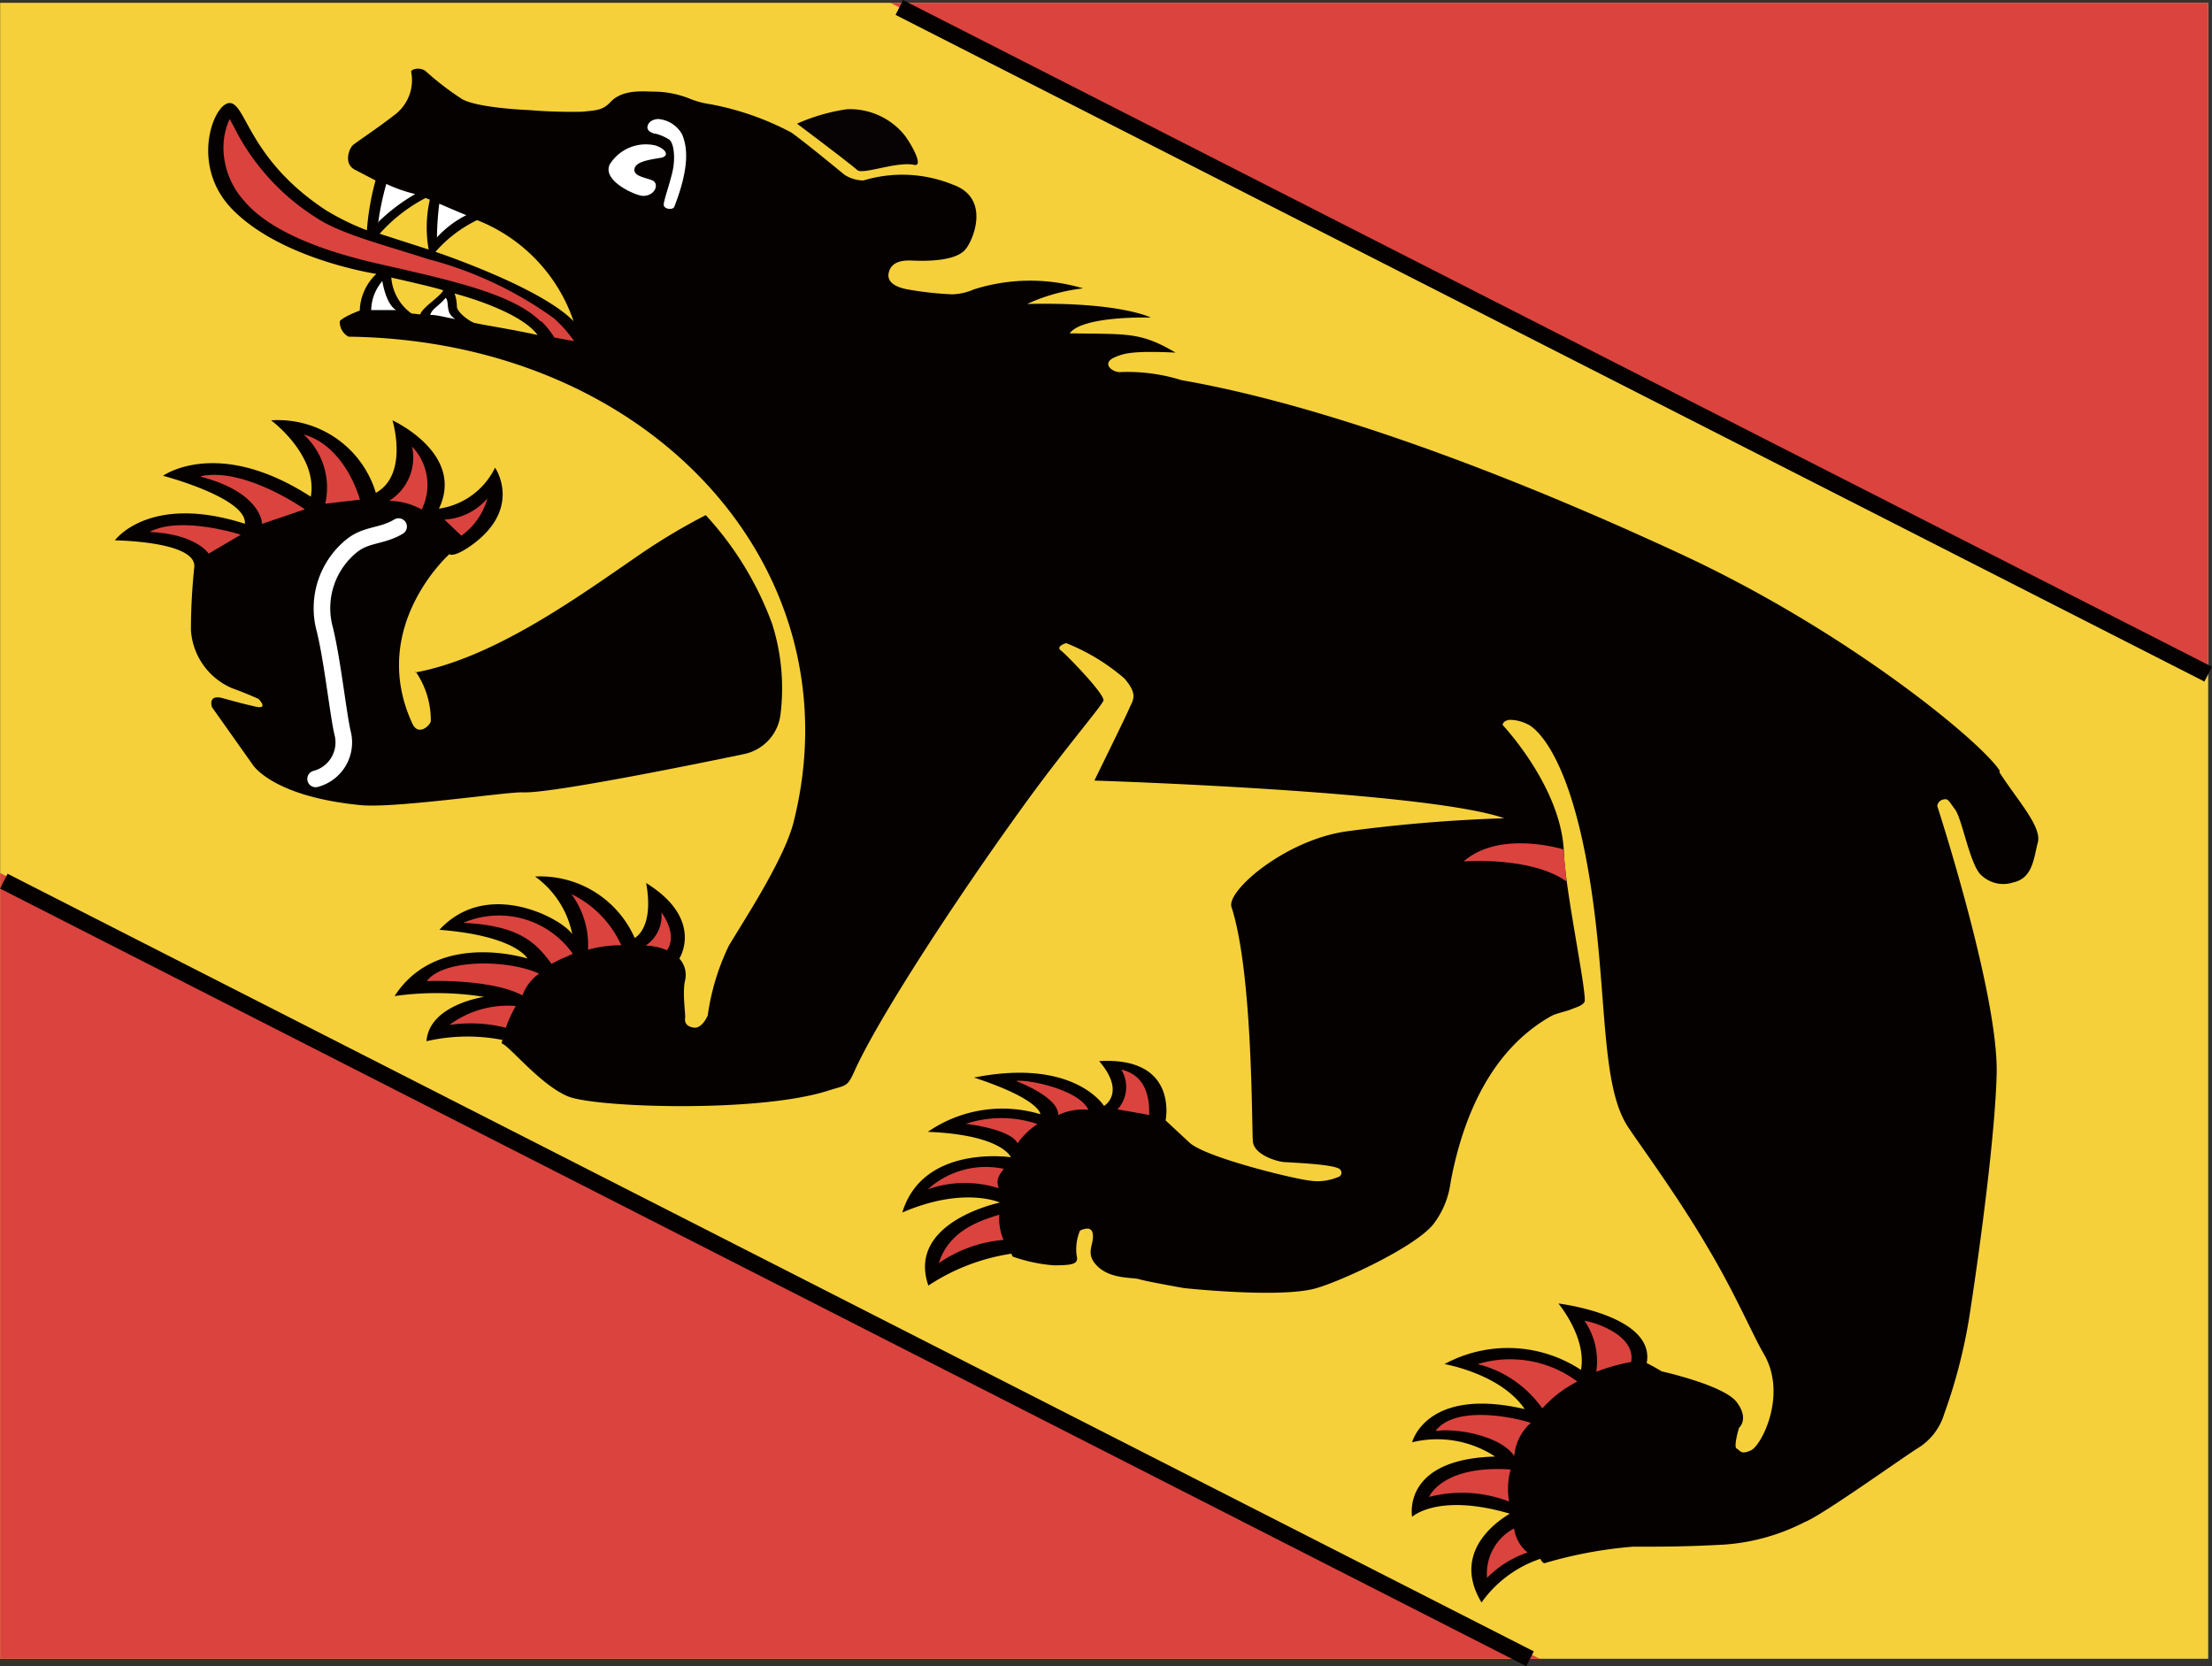 <svg id="圖層_1" data-name="圖層 1" xmlns="http://www.w3.org/2000/svg" viewBox="0 0 133.24 100.36"><rect x="0" y="0" width="133.24" height="100.36" fill="#333333" stroke="none"/><defs><style>.cls-1{fill:#f5d03b;}.cls-2{fill:#db433f;}.cls-3{fill:#050101;}.cls-4{fill:#070304;}.cls-5{fill:#fff;}.cls-6,.cls-7{fill:none;}.cls-6{stroke:#fff;stroke-linecap:round;stroke-linejoin:round;}.cls-7{stroke:#050101;stroke-miterlimit:4.18;}</style></defs><rect id="rect5" class="cls-1" x="0.01" y="0.17" width="133" height="99.75"/><polygon id="polygon11" class="cls-2" points="133.01 40.61 53.63 0.17 133.01 0.17 133.01 40.61"/><polygon id="polygon17" class="cls-2" points="0.01 52.59 92.74 99.92 0.01 99.92 0.01 52.59"/><path id="path21" class="cls-3" d="M120.45,46.27c-1-1.64-9.06-8.37-19.29-13.1-4.5-2.08-18.43-8.42-30-10.44a10.92,10.92,0,0,0-3.62-.49c-.53.07-1.29-.54-.35-.91.51-.21,1-.38,3.61-.26-2.14-1.26-2.88-1.1-6.38-1.16.8-1.08,4.89-.95,4.89-.95s-1.84-.95-7.45-.82a11.11,11.11,0,0,1,3.37-.94,11.2,11.2,0,0,0-6.57.06,3.54,3.54,0,0,1-1.32.3,20.32,20.32,0,0,1-2.64-.29c-.27-.05-1.34-.24-1.18-1s1-.74,1.21-.75,2.74.22,3.44-.7c.49-.62,1.46-3.08-.79-3.87A8.08,8.08,0,0,0,52,10.7a2.14,2.14,0,0,1-1.14-.34s-2.42-2-3.21-2.55a17,17,0,0,0-4.86-1.7,5.32,5.32,0,0,1-1.19-.31,5.85,5.85,0,0,0-2.21-.45c-.59,0-1.88-.17-2.62.62-.47.5-.81.5-1.71.59a30.81,30.81,0,0,1-3.22-.1s-3-.11-4-.65a17,17,0,0,1-2.15-1.64c-.36-.36-1-.16-.93,0a2.61,2.61,0,0,1-1,2.58c-1.08.84-2.29,1.63-2.51,1.82s-.59,1.11.11,1.48l1.25.65a15.83,15.83,0,0,0-.52,3,14.66,14.66,0,0,1-2.52-1.24c-4.52-3-4.74-6.27-5.69-6.42s-2.49,3.6,0,6.29c2.91,3.11,8.78,4,8.78,4a3.16,3.16,0,0,0-1,2.21c-1,.37-1.2.63-1.2.63a1,1,0,0,0,.52.94c18.22.24,30.66,14,26.81,29.25-.56,2.22-2.95,5.85-3.9,7.44A14.18,14.18,0,0,0,42.62,61s-.33.81-.85.73-.54-.4-.51-.6-.18-1.52,0-2.26a1.46,1.46,0,0,0-.35-1.3s1.53-2.36-2-4.55c.5,2.74-.69,3.31-.69,3.31a6.22,6.22,0,0,0-6-3.7,5.62,5.62,0,0,1,2.24,3.48c-.54-.89-5.09-3.43-8-.27,4.6.36,5.3,1.73,5.3,1.73s-5.42-1.74-8,2.26a18.14,18.14,0,0,1,5.39.05s-3.31.47-3.47,2.67a11,11,0,0,1,4.61-.07s-.09,0-.07.21c.44.12,2.34,2.52,4,3.19s11.49,1,15.68-.36c1.07-.34,1.12-.19,1.56-1.17,1.45-3.22,6.13-10.37,10-15.73,2.57-3.59,5-6.38,5-6.61,0-.45-2.24-2.75-2.57-3s.32-.44.32-.44a12.33,12.33,0,0,1,3.51,2.13c.86,1,.5,1.31.28,1.83s-2.09,4.32-2.09,4.32,20,.63,24.69,2.27a93.24,93.24,0,0,0-9.43.78c-3.72.49-7.33,3.6-7,4.57,1.3,4,1.21,13.38,1.29,14.14s1.38,1.18,1.88,1.22,3.16.13,3.38.46a.27.27,0,0,1-.15.45,3.14,3.14,0,0,1-1.67.21c-1-.11-6.3-1.4-7.26-2.29s-1.44-1.34-1.44-1.34.8-3.85-4-3.57c1.64,1.92.29,2.7.29,2.7s-1.78-2.91-7.83-1.71c4,1.31,4,2.21,4,2.21a7.9,7.9,0,0,0-6.78,1.06c4.48.18,5,1.53,5,1.53s-5.29-.8-6.54,3.33c3.7-1.6,5.88-.6,5.88-.6s-5.64,1.16-4.31,5a12.43,12.43,0,0,1,5-1.92l.07.17a9.49,9.49,0,0,0,2.49.53c1.2,0,1.5-.09,1.37-.6A2.89,2.89,0,0,1,65,74.07c0-.19.45-.23.45-.23a.31.31,0,0,1,.35.26c.16.67-.52,1.2.29,2s2.12.66,2.53.79,2.68.53,2.68.53,5.88.64,8,0c1.46-.42,5.79-2.39,7-3.81a5.26,5.26,0,0,0,1.07-2.58c.71-3.8,2.37-7.93,6.07-10,.29-.16.88-.27,1.19-.4s.66-.2.81-.46c.13-.6-1.18-6.8-1.25-9-.14-3.92-3.69-7.67-3.69-7.67s0-.26.43-.31a2.4,2.4,0,0,1,1.06.26s2.13.76,3.52,8S96.25,64.85,98,67.63c.52.83,3,4.16,4.88,7.39,1.6,2.67,2.71,5.28,3.36,6.38,1.42,2.44-.14,5.49-.77,5.79s-.66,0-.87-.1.14-1.25.14-1.25.63-.53-.14-1.55-4.51-1.85-4.51-1.85-.55-.33-.91-.5c.54-2.89-5.32-3.59-5.32-3.59s1.72,2.05,1.36,4A8,8,0,0,0,87,82s3.39.58,4.83,2.71c-5.94-1.37-6.78,2-6.78,2a6.37,6.37,0,0,1,5,.86c-5.67.15-5,3.63-5,3.63s1.56-1.46,5.88-.19c-.1.09-3.72,2-1.7,5.35a7.12,7.12,0,0,1,3.54-2.63A.57.57,0,0,0,93,94a26.17,26.17,0,0,1,5.34-1c1.78,0,3.25,0,5.56-.13a12.52,12.52,0,0,0,4.79-1.35c1.11-.44,5.81-3.83,6.92-4.52A3.66,3.66,0,0,0,117.1,85a32.26,32.26,0,0,0,1.6-6.42c.61-4,1.48-10.58,1.56-14.11.09-4.82-3.58-16.09-3.58-16.09A.46.46,0,0,1,117,48c.34-.08.32,0,.76.6s.91,3.48,1.63,4a1.91,1.91,0,0,0,1.85.39c1.2-.25,1.25-1.47,1.5-2.42s-1.27-2.58-2.32-4.23M25.6,11.75a2.6,2.6,0,0,1,.28.11,7.6,7.6,0,0,0-.07,3l-2.95-.95a9.65,9.65,0,0,1,2.74-2.14m-.3,7-.53-.06a2.94,2.94,0,0,1-1.21-2.16s2.68.6,3.13.77c-.24.43-1.23,1-1.39,1.45m3.29.52c-.33-.1-1.07-.65-1.08-1a2.33,2.33,0,0,0-.14-.78s3.91,1,5,2.5c-1.58-.35-3.42-.63-3.75-.72M26.22,15a7.86,7.86,0,0,1,2.51-1.91,10,10,0,0,1,5.81,6.09c-2-2.07-8.32-4.18-8.32-4.18" transform="translate(0.01 0.17)"/><path id="path23" class="cls-3" d="M25,40.34c4.84-.89,10-4.69,13.59-7.15a37.19,37.19,0,0,1,3.91-2.33,19.61,19.61,0,0,1,4,6.55,12.8,12.8,0,0,1,.51,5.4,2.78,2.78,0,0,1-2.14,2.43s-11.45,2.41-13.38,2.32c-.9-.05-7.87,1-9.87.76-5.25-.53-6.41-2.43-6.41-2.43l-2.45-3.46s-.29-.8.66-.54,1.08.3,1.94.5.2-.46.2-.46-.84-.38-1.58-.64a4.09,4.09,0,0,1-2.49-3.51,36.87,36.87,0,0,1,.2-3.76c.21-1.59-4.78-1.64-4.78-1.64s2.06-2.85,7.83-1c.14-1.56-4.93-2.89-4.93-2.89s3.29-2.37,8.9,1.26c.44-2.51-2.39-4.6-2.39-4.6a6.16,6.16,0,0,1,6.31,4.37c2-1.12,1-4.37,1-4.37s4.39,2,2.8,5.32A4.46,4.46,0,0,0,29.81,28s1.67,2.41-1.37,4.64c-1.15.83-1.38.57-1.38.57s-4.91,4.37-2.24,10.19c.34.76,1,.22,1.12-.11a5.16,5.16,0,0,0-.91-3" transform="translate(0.01 0.17)"/><path id="path25" class="cls-4" d="M48,7.28s3.3,2.48,3.62,2.79,2.37-.53,3.43-.31c.65.14-.27-1.44-.66-1.89A4.24,4.24,0,0,0,51,6.41a11.37,11.37,0,0,0-3,.87" transform="translate(0.01 0.17)"/><path id="path27" class="cls-2" d="M32.57,19.21c-1.67-1.69-5.44-2.5-9.78-3.49-3.13-.71-6.51-1.88-8.12-3.82a4.85,4.85,0,0,1-1.22-3.08A4.22,4.22,0,0,1,13.82,7l.23.41A13.71,13.71,0,0,0,19,12.92c1.47,1,4.16,1.67,6.78,2.52A22.75,22.75,0,0,1,33.35,19a7.39,7.39,0,0,1,1.22,1.38l-1.19-.22a4.89,4.89,0,0,0-.81-1" transform="translate(0.01 0.17)"/><path id="path29" class="cls-5" d="M22.35,18.51c.46,0,1,0,1.5,0-.63-.37-.83-1.75-.83-1.75a2.77,2.77,0,0,0-.67,1.71" transform="translate(0.01 0.17)"/><path id="path31" class="cls-5" d="M25.91,18.8c.44,0,.77.12,1.51.25-.65-.37-.33-1-.58-1.28-.5.57-.78.62-.93,1" transform="translate(0.01 0.17)"/><path id="path33" class="cls-5" d="M26.31,14.13a6.12,6.12,0,0,1,1.77-1.34c-.32-.12-1.63-.69-1.63-.69a18.15,18.15,0,0,0-.14,2" transform="translate(0.01 0.17)"/><path id="path35" class="cls-5" d="M22.73,13.25A11.2,11.2,0,0,1,25,11.52a8.93,8.93,0,0,1-1.74-.61,16.73,16.73,0,0,0-.49,2.34" transform="translate(0.01 0.17)"/><path id="path37" class="cls-2" d="M88.18,51.72s4-.32,6.16,1.2c0-.29-.19-1.93-.19-1.93s-3.83-1.18-6,.73" transform="translate(0.01 0.17)"/><path id="path39" class="cls-5" d="M39.65,7a1.82,1.82,0,0,1,1.43.93c.33.8.44,2-.47,4.35-.08.22-.64.16-.64-.12s.43-1.45.56-2.15.06-1.55-.23-1.77a2.84,2.84,0,0,0-.79-.35c-.1,0-.64-.12-.5-.51s.64-.38.64-.38" transform="translate(0.01 0.17)"/><path id="path41" class="cls-5" d="M39.79,9.34c.55-.11.33-.54-.33-.75a2.56,2.56,0,0,0-2.74,1.14c-.49,1,1.59,1.9,2,1.9.76,0,1-.76.55-.94s-1.15-.25-1.06-.7,1-.55,1.55-.65" transform="translate(0.01 0.17)"/><path id="path43" class="cls-2" d="M26.76,31.13a3.68,3.68,0,0,0,2.59-1.28,4.12,4.12,0,0,1-1.57,2.25Z" transform="translate(0.01 0.17)"/><path id="path45" class="cls-2" d="M9,31.87c1.89-1,5.49.17,5.49.17l-1.93,1.14S11.82,32,9,31.87" transform="translate(0.01 0.17)"/><path id="path47" class="cls-2" d="M12.1,28.51c2.67-.54,6.25,2,6.25,2l-2.59.88c.05-.16-.18-1.93-3.66-2.84" transform="translate(0.01 0.17)"/><path id="path49" class="cls-2" d="M18.28,26c2.56.73,3.39,3.93,3.39,3.93l-2.09.24A4.34,4.34,0,0,0,18.28,26" transform="translate(0.01 0.17)"/><path id="path51" class="cls-2" d="M23.43,30a3.07,3.07,0,0,0,1.38-3.27,3.33,3.33,0,0,1,.58,3.79,4.13,4.13,0,0,0-2-.52" transform="translate(0.01 0.17)"/><path id="path53" class="cls-2" d="M40.18,57.08a3.42,3.42,0,0,0-1.3-.29,2.15,2.15,0,0,0,.95-2s1,1.28.35,2.26" transform="translate(0.01 0.17)"/><path id="path55" class="cls-2" d="M37.41,56.77a7.29,7.29,0,0,0-2,.27,5.2,5.2,0,0,0-1-3.35,6.28,6.28,0,0,1,3,3.08" transform="translate(0.01 0.17)"/><path id="path57" class="cls-2" d="M34.49,57.28c-.54.28-.44.16-1.28.61-.91-1.24-1.9-2.31-5.31-2.47a5.44,5.44,0,0,1,6.59,1.86" transform="translate(0.01 0.17)"/><path id="path59" class="cls-2" d="M25.7,58.93c1-1.35,4.9-1.31,6.76-.45a2.78,2.78,0,0,0-1,1.31c-1.68-.89-4.82-.9-5.76-.86" transform="translate(0.01 0.17)"/><path id="path61" class="cls-2" d="M27.06,61.57a5.9,5.9,0,0,1,4-1.14,7.1,7.1,0,0,0-.6,1.31,8.68,8.68,0,0,0-3.4-.17" transform="translate(0.01 0.17)"/><path id="path63" class="cls-2" d="M69.21,67c-.58-.12-1.37-.25-1.91-.34a2,2,0,0,0,.23-2.4c.52.13,1.75.51,1.68,2.74" transform="translate(0.01 0.17)"/><path id="path65" class="cls-2" d="M63.73,67a3.45,3.45,0,0,1,1.82-.32c-.61-1.27-3.8-1.86-4.36-1.73.35.13,2.51,1,2.54,2" transform="translate(0.01 0.17)"/><path id="path67" class="cls-2" d="M58.13,67.54a6.78,6.78,0,0,1,4.35,0,4.57,4.57,0,0,0-1.2,1.16c-.43-.88-3.15-1.18-3.15-1.18" transform="translate(0.01 0.17)"/><path id="path69" class="cls-2" d="M55.88,71.47a5.21,5.21,0,0,1,4.58-1.23c-.39.47-.46.75-.31,1.17a6.68,6.68,0,0,0-4.27.06" transform="translate(0.01 0.17)"/><path id="path71" class="cls-2" d="M56.54,75.92c.64-2.06,2.66-2.6,3.64-2.92a3.28,3.28,0,0,0,.26,1.52,8,8,0,0,0-3.9,1.4" transform="translate(0.01 0.17)"/><path id="path73" class="cls-2" d="M98.24,81.87a12.57,12.57,0,0,0-2.1.59,4.28,4.28,0,0,0-.71-3.07c.79.12,3.1.94,2.81,2.48" transform="translate(0.01 0.17)"/><path id="path75" class="cls-2" d="M92.87,84.64A6.78,6.78,0,0,0,89,82,6.77,6.77,0,0,1,95,83.05a7.24,7.24,0,0,0-2.08,1.59" transform="translate(0.01 0.17)"/><path id="path77" class="cls-2" d="M86.48,86c1.21-1.54,4.73-.79,5.72-.46a3,3,0,0,0-1,2c-.82-1.24-3.55-1.7-4.69-1.51" transform="translate(0.01 0.17)"/><path id="path79" class="cls-2" d="M86.08,90c-.08.15.63-1.94,4.9-1.65a4.5,4.5,0,0,0-.09,1.93A7.9,7.9,0,0,0,86.08,90" transform="translate(0.01 0.17)"/><path id="path81" class="cls-2" d="M89.56,94.85a3.08,3.08,0,0,1,1.63-2.95A2.29,2.29,0,0,0,92,93.35a6.21,6.21,0,0,0-2.41,1.5" transform="translate(0.01 0.17)"/><path id="path83" class="cls-6" d="M24,31.55c-1,.6-1.92.45-2.79,1.13a4.83,4.83,0,0,0-1.65,5.08c.46,1.88.81,5.17,1.07,6.24A2.27,2.27,0,0,1,19,46.75" transform="translate(0.01 0.17)"/><line class="cls-7" x1="133.01" y1="40.61" x2="54.17" y2="0.45"/><line class="cls-7" x1="92.16" y1="99.92" x2="0.23" y2="53.08"/></svg>